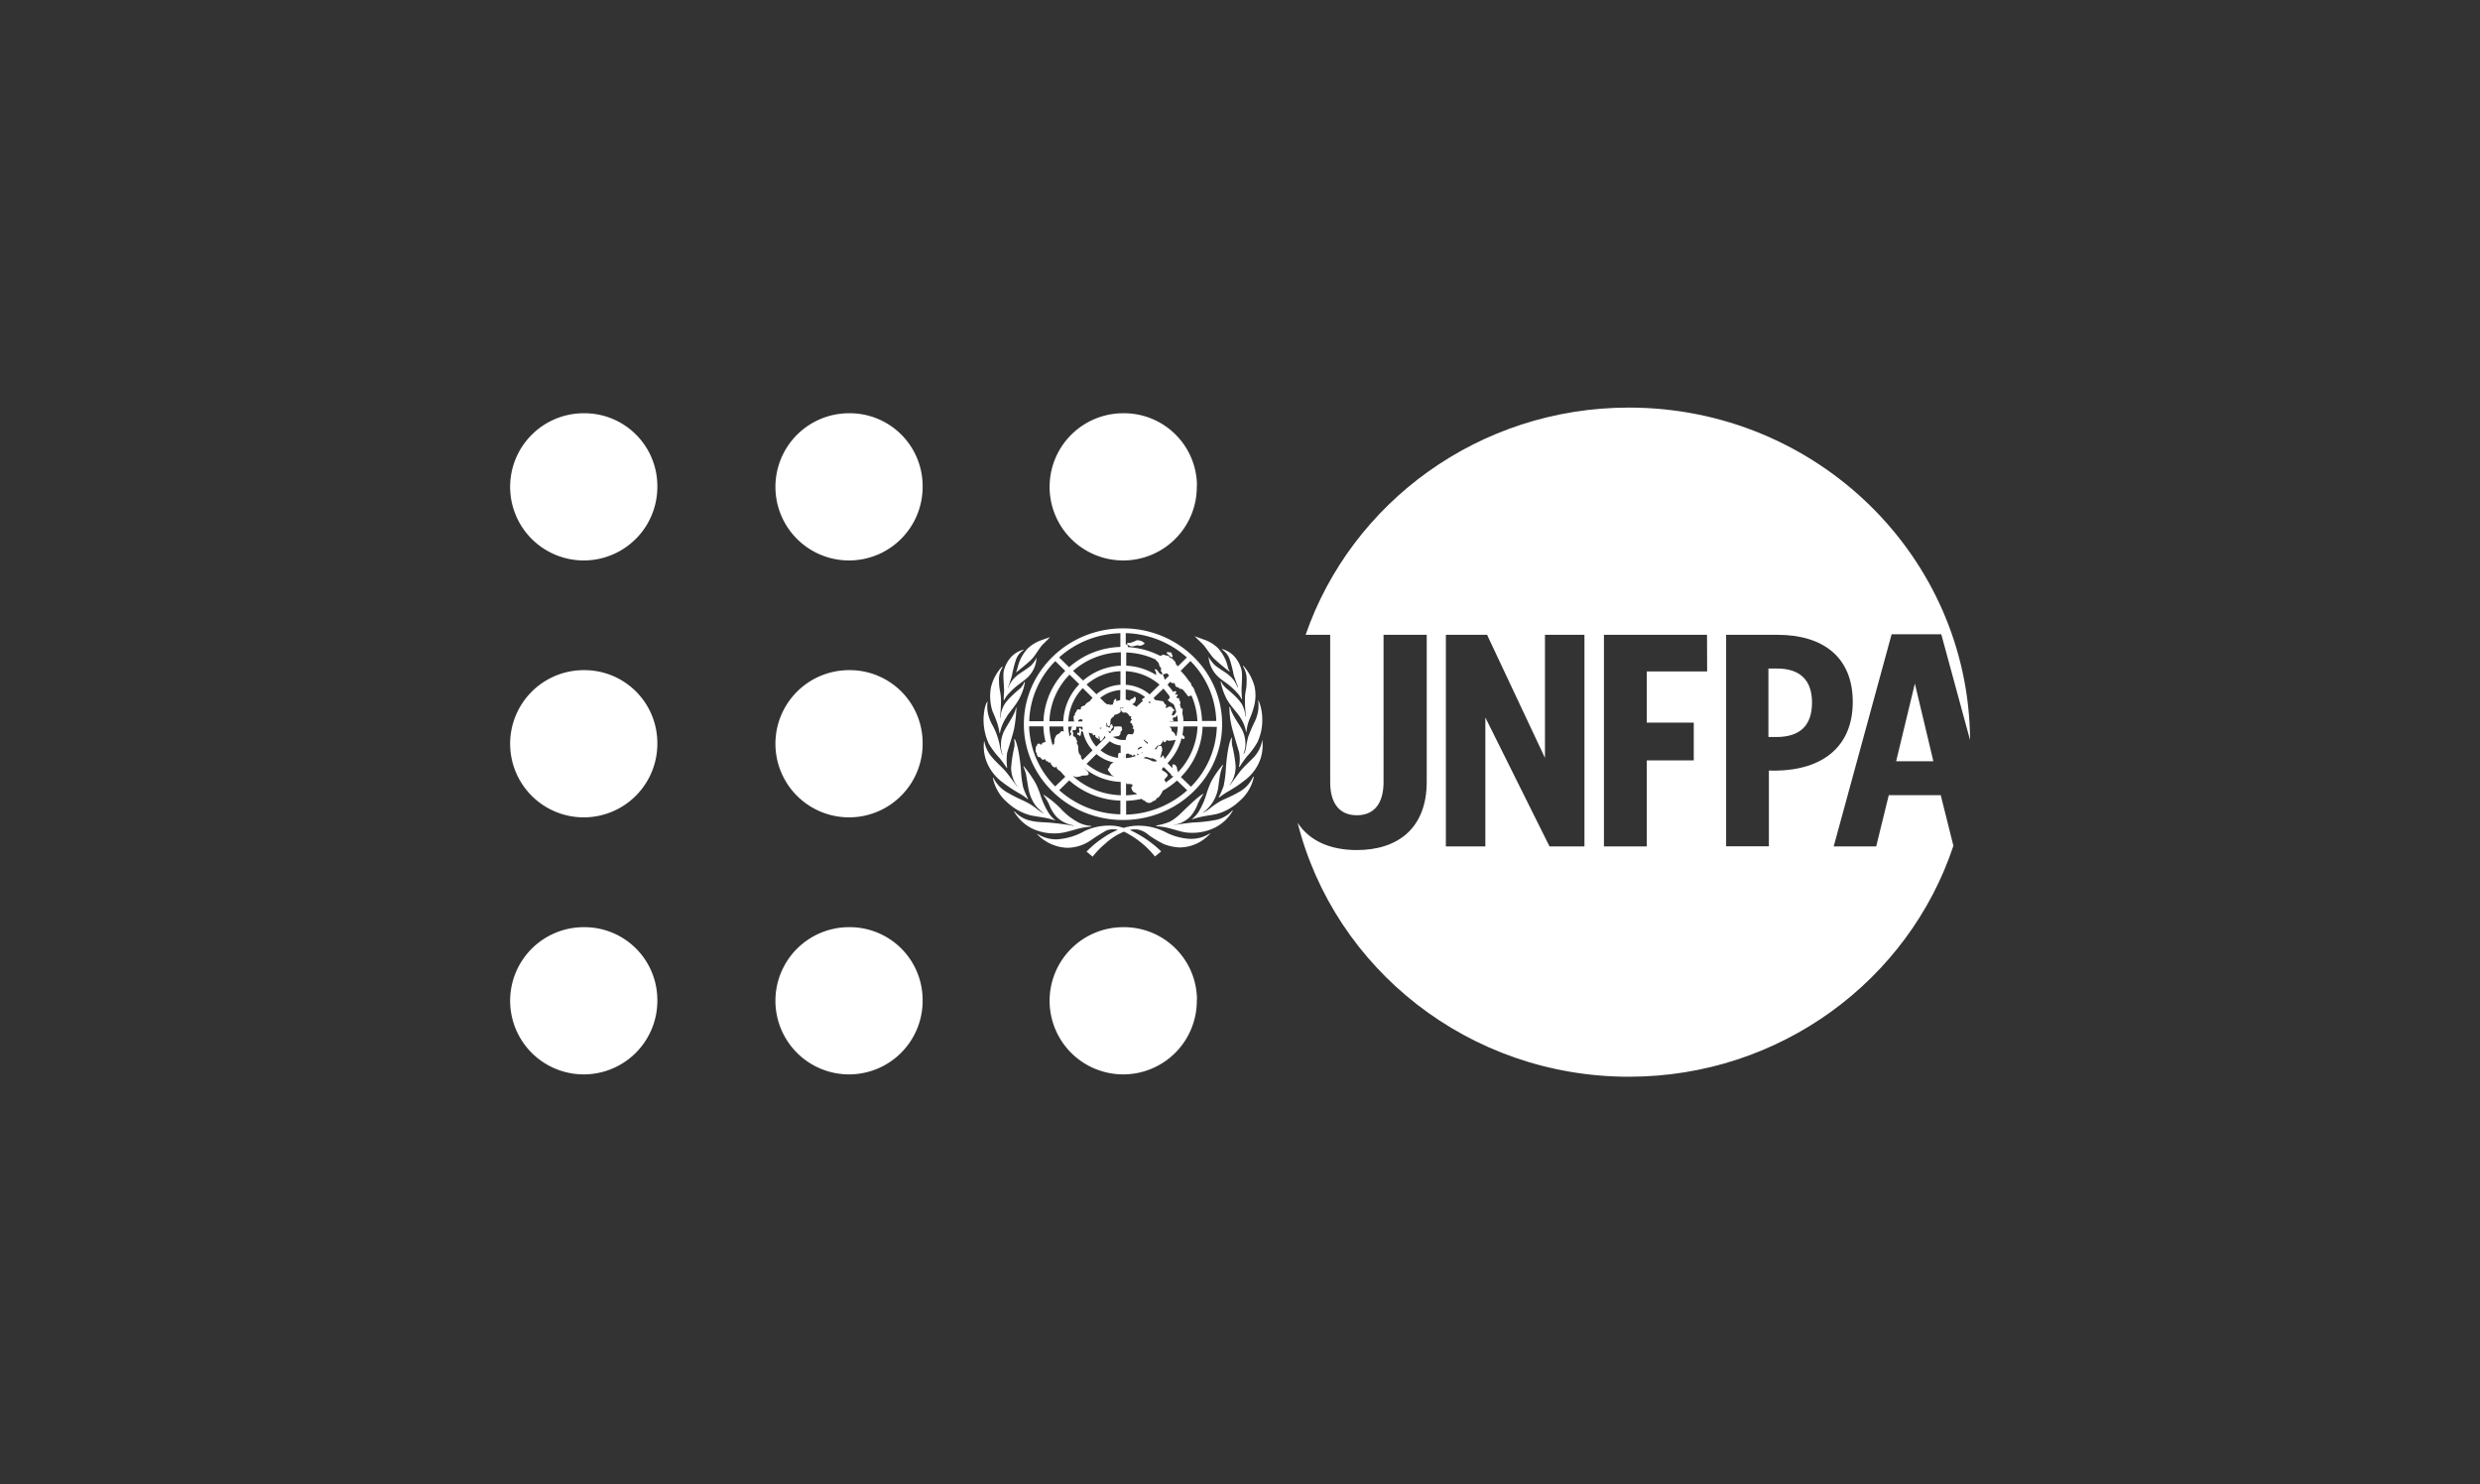 <svg xmlns="http://www.w3.org/2000/svg" id="Capa_1" data-name="Capa 1" viewBox="0 0 591.65 354.12"><rect x="0" y="0" width="591.65" height="354.12" fill="#333333" stroke="none"/><path d="M220.11,177.09a17.56,17.56,0,1,1-17.55-17.21,17.38,17.38,0,0,1,17.55,17.21" style="fill:#fff"></path><path d="M220.11,238.43a17.56,17.56,0,1,1-17.55-17.23,17.38,17.38,0,0,1,17.55,17.23" style="fill:#fff"></path><path d="M220.11,115.81a17.56,17.56,0,1,1-17.55-17.22,17.38,17.38,0,0,1,17.55,17.22" style="fill:#fff"></path><path d="M156.82,177.09a17.56,17.56,0,1,1-17.56-17.21,17.39,17.39,0,0,1,17.56,17.21" style="fill:#fff"></path><path d="M156.82,238.43a17.56,17.56,0,1,1-17.56-17.23,17.38,17.38,0,0,1,17.56,17.23" style="fill:#fff"></path><path d="M156.82,115.81a17.56,17.56,0,1,1-17.56-17.22,17.38,17.38,0,0,1,17.56,17.22" style="fill:#fff"></path><path d="M285.52,238.43A17.56,17.56,0,1,1,268,221.2a17.4,17.4,0,0,1,17.56,17.23" style="fill:#fff"></path><path d="M285.52,115.81A17.56,17.56,0,1,1,268,98.59a17.4,17.4,0,0,1,17.56,17.22" style="fill:#fff"></path><path d="M278.78,163.62c.12.14.51.62.68.79a.19.19,0,0,1,.05.1c-.23-.3-.48-.6-.73-.89m-9.88-10.13s.14-.18.25-.14a1.82,1.82,0,0,0,.42.06l.75-.27.6-.25.23-.13a2.27,2.27,0,0,1,1.67.5l.23.18-.23-.23s.64.55.23.23l-.09.21a4.08,4.08,0,0,1-.71.36,1.52,1.52,0,0,1-.52,0l-.43-.06-1,.25a1.64,1.64,0,0,1-.95-.19l-.45-.32Zm9.58,2.07c.15-.12.19.05.36.09s.17-.11.42,0a.49.49,0,0,1,.32.46c.05.17.15.31.19.43s-.28.3-.47.19a1.69,1.69,0,0,1-.4-.44l-.51-.37a.36.36,0,0,1,.09-.36m-4,12a1.55,1.55,0,0,0-.21-.25l-.23.23c.13.15.35.38.29.27s.07-.06.15-.25m-1.34-1.28a8.45,8.45,0,0,0-4.58-1.77v2.39a4.6,4.6,0,0,1,.89.25l.08,0c.29-.51.68-.44.79-.51s.07-.18.22-.32.37,0,.41.16a1.55,1.55,0,0,1-.26,1.1,1.22,1.22,0,0,1-.63.42,6.4,6.4,0,0,1,1.08.64l.24-.24a1.06,1.06,0,0,1,.05-.12l.25-.16,1.05-1a.26.26,0,0,1-.1,0c-.12-.1-.45-.14.18-.55a1.3,1.3,0,0,1,.33-.17m-5.86-1.77a8.6,8.6,0,0,0-4.83,1.89l1.27,1.25c.23,0,.19.21.44.27s.23-.05.43-.07.07.11.15.22.22-.07.22-.07c.2-.13.15.09.4,0s.1-.24.23-.4a.54.54,0,0,0,.1-.42c0-.19.22-.36.32-.48s.2-.11.3,0-.12.23-.07.34.44,0,1-.14Zm-7.56,10.17a8,8,0,0,0,1.83,3.32l2.21-2.17-.27-.34h0c-.19.09-.05.33-.17.44a1.13,1.13,0,0,0-.27.36c-.05.14-.4.47-.6.3s0-1-.28-1-.06.06,0,.38-.17.17-.27.12a2.72,2.72,0,0,1-.46-.34c-.27-.24-.07-.4-.07-.4s-.23-.18-.3-.16,0,.16-.21.1-.18-.4-.18-.4a2.62,2.62,0,0,1-.65-.14l-.29-.07m3-1a2,2,0,0,1,0-.24c-.1.1-.41.05-.36.2s.17.05.4,0m-.23,5.24a8.35,8.35,0,0,0,4.21,1.81.76.76,0,0,0,0,.16.45.45,0,0,0,.25.1.74.74,0,0,0,.64-.2c.23-.23.18-.07.34-.1,0,0,.15-.25.31-.46s.23-.3.3-.32v.88a8.52,8.52,0,0,0,3.16-.86c-.18,0-.41-.29-.47-.3s.09.32.1.41-.5.25-.54.19c-.17-.28-.42-.32-.43-.27-.05.45-.24.33-.24.33-.44-.63-.59-.23-.8-.45s-.33-.15-.33-.15c-.17,0-.29.16-.45.21s-.15.25-.31.33-.31.46-.31.46c-.16,0-.11-.13-.34.1a.74.74,0,0,1-.64.2.48.48,0,0,1-.25-.09,1,1,0,0,1,0-.17c0-.12,0-.23,0-.32a1.51,1.51,0,0,1,.13-.82c.07-.1.29-.05.47-.05v-.74l0-.11a.1.1,0,0,1,0-.11v-.82a5.31,5.31,0,0,1-2.6-1Zm9.72.76.42-.25a.33.33,0,0,0-.37.16.19.19,0,0,1-.05.09m.57-3.14,1,.92a1.45,1.45,0,0,0-.13-.55l-.43-.2-.17-.11.09-.19-.12,0Zm2.83,1.87a2.83,2.83,0,0,0-.23.28l.05,0c.2-.12.31.09.44-.11s.13-.34.24-.51.45-.19.67-.19.2-.06.33.3a1.87,1.87,0,0,1,.08.71c.11.09-.19.38-.21,1,0,.33-.18.11-.17.53l-.05.06.24.22a.88.88,0,0,0,.07-.14c.14-.32.35-.48.45-.33a3.62,3.62,0,0,1,.24.79,12.51,12.51,0,0,0,2.64-4.57l-.1,0c-.12,0-.56.11-1,.16a5.81,5.81,0,0,1-.77,0s-.22-.2-.3-.08-.18.52-.53.44-.15-.44-.26-.46,0,.14-.12.34-.47.67-.53.78-.73.14-.83.29a1.2,1.2,0,0,1-.37.46m5-2.86a11.75,11.75,0,0,0,.33-2.24h-2c.14.15.3.24.38.33s.13.42.17.62.21.17.53.47.29.57.42.75a.19.19,0,0,0,.14.07m-7.38,5-.44.27h.05a6.42,6.42,0,0,1,1.59.46,1.82,1.82,0,0,0,.82.34c.38,0,.63-.06.79-.07l-.43-.42a2,2,0,0,1-.54-.21c-.43-.2-.33.09-.72-.11a3.74,3.74,0,0,0-1.12-.27m-7.54,1.31a9.5,9.5,0,0,1-4.12-2l-2.36,2.33a13.19,13.19,0,0,0,6.55,3l-.67-.39a3,3,0,0,0-.52-.73,1,1,0,0,1-.29-.73.57.57,0,0,0,.33-.23,2.05,2.05,0,0,1,.48-.91,3.31,3.31,0,0,1,.6-.32M260.65,179a9.4,9.4,0,0,1-2.26-4.31.19.19,0,0,1-.07-.08.31.31,0,0,0-.35-.16s-.11.7-.11.75-.05.39-.22.37a.32.32,0,0,1-.23-.19s-.25,0-.29-.07-.26-.31,0-.51.19.2.35,0-.19-1.1.07-1.13.46.4.53.43a1.26,1.26,0,0,0,.22-.06c0-.22,0-.44-.06-.66h-1.45c-.06.15,0,.67-.17.77s-.66-.1-.72.23.17.27.17.6-.16.13-.06.44.64.44.72.8a2.49,2.49,0,0,0,.28.66c0,.08-.22.28-.05.54a1.51,1.51,0,0,1,.28.85,3.5,3.5,0,0,0,.13,1.24c.17.69.18.24.43.69a1.2,1.2,0,0,1,.13.67,4.08,4.08,0,0,0,.39.43Zm-4.72-5.64h-1.09a11.8,11.8,0,0,0,.34,2.32c.18-.08.16-.18.17-.3s.19-.1.25-.2.05-.11,0-.17a.82.82,0,0,1-.27-.37c0-.19.11-.35.19-.56s0-.29.09-.48,0,0,.34-.24m2.28-1.25,0-.41a.88.88,0,0,0-.38-.09c-.35,0-.66.2-.65.5Zm1.73-4.8c.23-.29.45-.57.7-.83l-2.35-2.32a12.37,12.37,0,0,0-3.45,7.95h1.44a.53.53,0,0,1-.13-.42c0-.16-.1-.73,0-.83s.17-.2.25-.29,0-.28,0-.34a3,3,0,0,1,.3-.37c.09-.12.07-.45.38-.58s.37,0,.58,0,.2-.31.2-.31-.07-.1.06-.29.9-.4.9-.4,0-.2.45-.56a2.57,2.57,0,0,1,.67-.39m1.62-1.71a9.71,9.71,0,0,1,5.73-2.25v-3.24a13.3,13.3,0,0,0-8.09,3.18Zm7-2.25a9.74,9.74,0,0,1,5.7,2.29l2.35-2.31a13.24,13.24,0,0,0-8.05-3.22Zm6.61,3.16c.17.18.32.37.48.54,0,0,.14-.06.39,0s1,.16,1.28.2.49.72.7.81.16.16.18.36-.17.15-.13.28.16.29.31.15a.86.86,0,0,1,.79-.28c.64.1.42.48.68.53s.16.14.25.24,0,.26-.18.31-.15.16-.15.27-.14.24-.15.34-.14.39,0,.39.24.12.36,0,.6-.61.59-.88v-.07a11.47,11.47,0,0,0-.5-1.5.78.78,0,0,0-.19-.27,9.19,9.19,0,0,1-1.22-.8c-.14-.21.05-.26.19-.4a.71.71,0,0,0,.17-.58l-.22-.35c-.16-.2-.46-.57-.8-1-.15-.18-.31-.35-.47-.53Zm3.84,5.6H281a11.34,11.34,0,0,0-.17-1.54,2.5,2.5,0,0,1-.29.43c-.19.21-.41.08-.63.19s-.06.31-.09.45.18.09.1.29-.32.08-.44.08-.25-.11-.41.1m7.83,1.25a18,18,0,0,1-5.18,12l2.4,2.32a21.18,21.18,0,0,0,6.18-14.29Zm-6.1,12.83a19.05,19.05,0,0,1-3.44,2.46.69.69,0,0,0,0,.1,6.94,6.94,0,0,1-.9,1.39c-.13.21-.19.07-.47.28s-.11.38-.43.51-.54.21-.54.21a1.23,1.23,0,0,1-1.85-.06c-.17-.13-.47-.17-.66-.37l-.12-.15a19.82,19.82,0,0,1-3.73.48v3.28a22.65,22.65,0,0,0,14.57-5.79ZM267.29,191a19.19,19.19,0,0,1-12.21-4.82l-2.39,2.34a22.63,22.63,0,0,0,14.6,5.75Zm-13.14-5.69c-.4-.43-.8-.85-1.15-1.3-.35-.12-.33-.22-.67-.48s-.17-.6-.31-.67-.09.14-.12.18-.22.08-.44,0a1.11,1.11,0,0,1-.43-.37,1.14,1.14,0,0,1-.39-.73c-.07-.1-.3,0-.43,0s-.12-.24-.26-.32a.61.61,0,0,0-.32,0,3.78,3.78,0,0,0-.49-.65s0,.32-.27.32-.69-.62-.83-.69-.19.14-.37,0a2.29,2.29,0,0,1-.37-.85c0-.11-.14-.26-.21-.44a4.39,4.39,0,0,1,.07-1.22c.09-.23.18,0,.26-.34a.36.36,0,0,1,.43-.34.28.28,0,0,1,.31.16c.07.13.3,0,.42,0s0-.2,0-.3.26,0,.43-.13.41-.14.47,0l0,0a16.88,16.88,0,0,1-.56-3.85h-3.41a21.08,21.08,0,0,0,6.23,14.33Zm-5.21-13.25a18.06,18.06,0,0,1,5.2-12l-2.38-2.34a21.22,21.22,0,0,0-6.22,14.35Zm6.12-12.88a19.26,19.26,0,0,1,12.23-4.84v-3.27a22.7,22.7,0,0,0-14.62,5.77Zm14-4.81a19.54,19.54,0,0,1,7.74,2.11l.66-.27.1,0a2.69,2.69,0,0,1,.59.15c.38.12.4,0,.56.06s.19.32.37.46.15,0,.41.14a2.09,2.09,0,0,1,.66.67c.08.17.24-.09.38.77,0,0,.3.31.47.51l2.15-2.12a22.72,22.72,0,0,0-14.58-5.8v2.69s.09,0,.16,0c.24.14.34.12.32.37,0,.06,0,.14,0,.21m12.62,5.72a17.78,17.78,0,0,1,2,2.47,2.1,2.1,0,0,1,.52.64,1.58,1.58,0,0,0,0,.21c0,.09.11.18.15.27s.05,0,.06.08a2.48,2.48,0,0,1,.5.74,1.37,1.37,0,0,1,.12.45,17.91,17.91,0,0,1,1.75,7.11h3.4a21.14,21.14,0,0,0-6.17-14.31ZM268,168.8h0a4.14,4.14,0,0,0-.87.1c.07,0,.15.06.1.18s.15.68.15.68c-.32.59-1.46.78-1.46.78-.2.14-.12.38-.37.52a1.44,1.44,0,0,0-.48.42c-.12.18-.09.35-.16.56s.1.32,0,.47a5.12,5.12,0,0,1-.23.73c-.08.12-.28-.06-.4-.09s-.21-.66-.28-.74,0,0-.05,0a2.35,2.35,0,0,0,0,.27,4,4,0,0,0,.08.78c.16-.05.13-.11.18-.11.4,0,.14.25.32.25s.31-.08.32-.44a.38.38,0,0,1,.47-.36c.1,0,0,.26.05.34s.19,0,.19.22-.4.48-.47.8-.16.4-.3.43-.16-.38-.29-.19.28.55.28.55a1.49,1.49,0,0,0,.38-.5c.07-.16.24-.15.41-.25s.2-.65.19-.76.2-.1,1.08-.14.83.23.77.46.13,0,.13.22-.33.52-.43.75.14.26,0,.36a1.07,1.07,0,0,0-.16.24c-.47.53-.51.21-.79.32a1.14,1.14,0,0,1-.62.08l-.19.06a4.17,4.17,0,0,0,2.4.75c.19,0,.38,0,.58,0,.1-.45.25-1.17.61-1.35s.78.1,1,0a.63.63,0,0,0,.3-.4,1.23,1.23,0,0,0,.1-.73c-.1-.24-.28-.14-.33-.31s.33-.19.13-.42c-.3-.38-.23-.66-.34-.74s-.19,0-.31-.15.06-.28.08-.45.3-.22.27-.37-.2,0-.25-.22a1.19,1.19,0,0,1,.13-.49s-.46,0-.51-.14a1.63,1.63,0,0,0-.68-.73,1.72,1.72,0,0,0-.85,0,1.43,1.43,0,0,0-.47-.52c-.31-.4-.12-.35,0-.54s.5,0,.56,0a.08.08,0,0,0,0-.08m23.59,3.88c0,12.62-10.59,22.85-23.63,22.85s-23.67-10.23-23.67-22.85,10.6-22.87,23.67-22.87,23.63,10.23,23.63,22.87m-13-9.35.26.29c.25.29.5.59.73.89l.35.48c.09,0,.21-.14.33-.19s.34,0,.4.26-.4.25-.24.51c.06.08.44,0,.5,0a.28.28,0,0,1,0,.37c-.11.11-.21.16-.23.26l.14.24c.18.08.51-.09.51.21s.26.56.3.86a.61.61,0,0,1-.14.45,9.52,9.52,0,0,1,.34,1.07.41.41,0,0,1,.32-.08V169a2.13,2.13,0,0,1,0,.47c0,.11,0,.38-.07.55a4.18,4.18,0,0,1,.07.51,3.61,3.61,0,0,1,.14.7h0a7.37,7.37,0,0,1,.05.82h3.34a17.07,17.07,0,0,0-1.41-6.11l-.18,0a1.08,1.08,0,0,1-.49.19c-.2,0-.32-.27-.32-.27s-.92-1.21-1.07-1.31a1,1,0,0,0-.53-.21c-.39,0-.33-.21-.33-.21a7.72,7.72,0,0,0-.77-.3l-.28-.54a.64.64,0,0,0,0-.26,2.81,2.81,0,0,0-.68-.07,2,2,0,0,1-.43-.29l-.54.55a.24.24,0,0,1,0,.12m-9.95-4.53a14.84,14.84,0,0,1,7.28,2.31,2.38,2.38,0,0,1-.23-.43c-.07-.11.17-.19.17-.19-.39-.51-.47-.73-.33-.84s.51.2.72.52.46.63.62.66.53,0,.62.33a5.17,5.17,0,0,1,.29.81c0,.06,0,.12.07.18l1-.94a1.17,1.17,0,0,0-.54-.59l-.71.23s-.25.11-.33,0a1.31,1.31,0,0,1-.09-.49s-.28-.17-.28-.31.15-.6,0-.75a1,1,0,0,0-.3-.3,7.78,7.78,0,0,0-.22-.81,3.45,3.45,0,0,0-.68-.72.63.63,0,0,1,0-.11,17.79,17.79,0,0,0-7.05-1.7Zm-10.28,3.55a14.62,14.62,0,0,1,9-3.55v-3.19A17.87,17.87,0,0,0,256,160.06Zm-4.74,9.71a13.61,13.61,0,0,1,3.82-8.83l-2.32-2.29a16.71,16.71,0,0,0-4.81,11.12Zm.12,2.45a11.61,11.61,0,0,1-.12-1.2h-3.31a16.26,16.26,0,0,0,.82,4.59l0,0c.13-.08,0-.14.07-.32s.22,0,.27-.1-.05-.18-.05-.31.17-.15.18-.26-.07.07-.11-.2a1.6,1.6,0,0,1,.14-.63s.11-.25.26-.56.72-.45.9-.65c0,0,.16-.39.51-.45a.61.61,0,0,1,.4.11m13.62,12a14.5,14.5,0,0,1-8.76-3.36,2.42,2.42,0,0,0,.4.38c.66.57.75.9.7,1.2s-1.51.27-1.51.27l0,0a3.6,3.6,0,0,1-1.58.34.74.74,0,0,1-.39-.24l-.14.14a17.85,17.85,0,0,0,11.31,4.45Zm1.28.26v2.94a18.71,18.71,0,0,0,2.64-.29,2.51,2.51,0,0,0-.81-.47,1.82,1.82,0,0,1-.53-.86c-.18-.48.35-.51.23-.84s-1.23-.22-1.23-.22.17.2-.3-.26m9.37-.07a16.33,16.33,0,0,0,1.92-1.48l-.11-.1a.36.36,0,0,1-.31-.06,1,1,0,0,1-.16-.39l-1.74-1.7a2,2,0,0,1-.37.36l0,.42c1.1.52,1.37,1,1.35,1.2s-.79.87-.79,1.07.29.35.28.55a.22.22,0,0,1-.05.13m4.29-13.42a13.43,13.43,0,0,1-.22,1.92c.09.21.5.48.54.71s-.39.54-.52.32a.56.56,0,0,0-.22-.18,13.49,13.49,0,0,1-3.37,6l1.14,1.14a.8.8,0,0,0,.05-.34c-.08-.39.06-.51.14-.51a.77.77,0,0,1,.76.49c.05.18.08,0,.18.31a1.14,1.14,0,0,0,.07.5,1.46,1.46,0,0,1,.11.28,1.25,1.25,0,0,1,0,.34,16.79,16.79,0,0,0,4.72-11Zm-10,4.89a.39.39,0,0,0-.47.09l-.39.29s-.1.15,0,.23.3-.1.3-.1l.37-.21.25-.12s.24-.08,0-.18" style="fill:#fff"></path><path d="M250.51,152l-1.95.69a9.15,9.15,0,0,0-3.45,2.09,9.87,9.87,0,0,0-2.33,4.49c-.2.68-.39,1.17-.39,1.17s2.92-2.28,3.81-3.24,1.85-2.76,2.62-3.49,1.69-1.71,1.69-1.71m-10.93,15a6.23,6.23,0,0,1,1.16-1.62,18.94,18.94,0,0,1,1.86-1.75c.84-.65,1.78-1.32,2.39-1.86a7,7,0,0,0,2.3-4.9,6.26,6.26,0,0,1-1.24,1.83c-.8.77-2.74,1.87-3.55,2.59a6.75,6.75,0,0,0-2,2.86h-.06s.82-2.27,1-3.09a26.6,26.6,0,0,1,.9-3.54,4.35,4.35,0,0,1,1.87-2.42s0-.09,0-.09-3.4.49-4.68,4.82c-.38,1.25.1,4.18,0,5.32s-.08,1.86-.08,1.86Zm-.53-7.87a.1.1,0,0,1,.17,0,5.16,5.16,0,0,0-.88,3.29c0,2.19.41,2.57.46,4.51a34,34,0,0,1-.24,4.26h.12a6.69,6.69,0,0,1,.79-2.84c.79-1.6,3.89-4.09,3.89-4.09a4.79,4.79,0,0,0,1-1.5c.08-.14.15,0,.15,0a12.07,12.07,0,0,1-1.06,3.36c-.88,2-2.76,3.84-3.35,5a10.09,10.09,0,0,0-1.55,3.74h-.11a12.56,12.56,0,0,0-.77-3c-.69-2-.88-1.72-1.25-3.58a11.81,11.81,0,0,1,0-4.33,11.05,11.05,0,0,1,2.55-4.82m3.32,9.83c0-.1.17-.21.19,0a34.34,34.34,0,0,1-.54,4.9c-.38,1.7-1.55,5.25-1.67,5.75a13.15,13.15,0,0,0,0,3.49s0,.2-.1.07-1.21-1.79-1.82-2.44a18.61,18.61,0,0,1-2.49-3.37,13.75,13.75,0,0,1-1.2-6.34c.2-2.88.87-3.59.87-3.59s.12-.06.08,0a8,8,0,0,0,0,2.28,9.68,9.68,0,0,0,1.2,3.37,15.94,15.94,0,0,1,1.28,3.08,17.64,17.64,0,0,1,.56,2.42,5.06,5.06,0,0,0,.49,1.48l.07,0a5.28,5.28,0,0,1-.41-2.22,7.27,7.27,0,0,1,1-3.89c.67-1.24,2.47-3.85,2.53-5m-.39,7.42a6.39,6.39,0,0,1,.07,1.71,32.56,32.56,0,0,0-.79,5.17,7.59,7.59,0,0,0,1.48,4.37l-.08,0s-1.69-2.33-2.51-3.35-2.55-2.53-3.34-3.49a8,8,0,0,1-1.94-3.91h-.07a10.22,10.22,0,0,0,.73,5.14,11.23,11.23,0,0,0,3.15,4.21,35.51,35.51,0,0,0,4.43,3,15.07,15.07,0,0,1,2.11,1.42s.09,0,.09-.07a17.69,17.69,0,0,1-1.18-2.76,25.24,25.24,0,0,1-.52-4c-.07-1.29-.6-6-1.48-7.47Zm-5.07,9.25a10.47,10.47,0,0,0,3.45,5.83,12.86,12.86,0,0,0,5.54,3.07c1,.22,2.22.36,3.2.54a18.33,18.33,0,0,1,2.66.67s.1,0,0-.06a8.45,8.45,0,0,1-1.52-1.67,19,19,0,0,1-2.07-4.6,23.11,23.11,0,0,0-1-2.42,27.09,27.09,0,0,0-2.86-4.13s-.17-.1-.15,0a10.11,10.11,0,0,1,.64,1.82c.22,1.09.56,3.64.8,4.36a9.31,9.31,0,0,0,1.52,3.18A10.78,10.78,0,0,0,249,194c.17.09,0,.06,0,.06a12,12,0,0,1-1.48-.94,14.56,14.56,0,0,0-2-1.4c-1.13-.68-2.7-1.2-4.91-2.49a8.16,8.16,0,0,1-3.6-3.63s-.11-.19-.12,0M256.09,197c-.13,0-1.88-.34-4.53-.63s-3.86-.12-5.8-.6a7.05,7.05,0,0,1-3.71-2.19s-.14-.05-.11.07a10.3,10.3,0,0,0,4.45,4.09,12.34,12.34,0,0,0,7.3.89c.81-.15,2-.5,3.16-.82a16,16,0,0,1,3.48-.6s.1-.13-.16-.18a7.84,7.84,0,0,1-2.85-.8,15.37,15.37,0,0,1-4.29-3.34,21.89,21.89,0,0,0-4.08-3.29s-.08,0,0,.12a11.23,11.23,0,0,1,1.32,2.17,9.25,9.25,0,0,0,1.75,2.94,7.31,7.31,0,0,0,4.08,2.08s.14.07,0,.09M247.42,199a10.45,10.45,0,0,0,7.14,3.26,10,10,0,0,0,5.73-1.83,40.51,40.51,0,0,1,3.75-2.34,4.63,4.63,0,0,1,2.65-.1,16.09,16.09,0,0,0-3.47,1.86,24,24,0,0,0-4,3.32l1.45,1.21a20.23,20.23,0,0,1,3.07-3.16,14.79,14.79,0,0,1,4.41-2.81,21.93,21.93,0,0,1,7.39,5.93l1.48-1.22a26.74,26.74,0,0,0-7.47-5.1,4.53,4.53,0,0,1,2.16-.06,5.56,5.56,0,0,1,2.34,1.27,26.61,26.61,0,0,0,3.62,2.15,11.62,11.62,0,0,0,3.86.8,9.88,9.88,0,0,0,7.21-3.35s0-.08-.09,0a8.41,8.41,0,0,1-4.94,1.29,14.45,14.45,0,0,1-5.32-1.42A14.18,14.18,0,0,0,272.1,197a11.93,11.93,0,0,0-4.05.52,9.83,9.83,0,0,0-3.52-.55,13.52,13.52,0,0,0-5.75,1.28,15.27,15.27,0,0,1-6.72,2,8.44,8.44,0,0,1-4.54-1.29c-.06,0-.1.08-.1.08M285,151.79s1,.35,2.17.78a8.7,8.7,0,0,1,3.4,2.06,9.74,9.74,0,0,1,2.33,4.42,3.57,3.57,0,0,0,.45,1.09c.06,0,0,.1,0,.1A46.74,46.74,0,0,1,289.5,157c-.85-.95-1.91-2.69-2.66-3.42L285,151.79m11.21,15a6.77,6.77,0,0,0-1.17-1.62,16.83,16.83,0,0,0-1.86-1.75c-.82-.66-1.78-1.24-2.36-1.78a7.29,7.29,0,0,1-2.49-4.92,8.52,8.52,0,0,0,1.37,1.85c.79.77,2.73,1.82,3.52,2.54a6.49,6.49,0,0,1,2,2.81h.15s-.87-2.22-1.07-3a30.48,30.48,0,0,0-.9-3.52,4.46,4.46,0,0,0-1.93-2.46s.06-.07.06-.07,3.34.49,4.62,4.81c.36,1.24,0,4.13.05,5.28s.12,1.88.12,1.88Zm.4-7.89c-.11-.12-.06.05-.06.05a6.15,6.15,0,0,1,.86,3.46c0,2.18-.34,2.29-.41,4.23a34.17,34.17,0,0,0,.25,4.31h-.11a7.76,7.76,0,0,0-.71-2.65c-.75-1.63-3.89-4.09-3.89-4.09s-1.06-1-1.17-1.56c-.09-.13-.16,0-.16,0a15.37,15.37,0,0,0,1.15,3.52c.87,2,2.91,3.88,3.52,5a8.51,8.51,0,0,1,1.38,3.44l.1,0a11.14,11.14,0,0,1,.72-3,19.06,19.06,0,0,0,1.23-3.67,10.4,10.4,0,0,0,0-4.11,12.4,12.4,0,0,0-2.68-5m-3.15,9.94c0-.1-.16-.2-.17,0a19.82,19.82,0,0,0,.61,4.86c.44,1.69,1.53,5.28,1.68,5.78a9,9,0,0,1,0,3.47s0,.19.13.08a27.19,27.19,0,0,1,1.77-2.52,17.59,17.59,0,0,0,2.47-3.35,12.29,12.29,0,0,0,1.16-5.81,11.18,11.18,0,0,0-.88-4.16s-.11-.08-.08,0a9.11,9.11,0,0,1,0,2.34,9.78,9.78,0,0,1-1,3.06c-.62,1.28-1.22,2.8-1.4,3.31a22.39,22.39,0,0,0-.5,2.56,4.36,4.36,0,0,1-.51,1.47l-.09-.06a5.92,5.92,0,0,0,.45-2.19,7.59,7.59,0,0,0-1-3.9c-.71-1.19-2.56-3.8-2.62-5m.43,7.3a6.71,6.71,0,0,0,0,1.68,31.84,31.84,0,0,1,.86,5.22,7.53,7.53,0,0,1-1.42,4.36l.07.05s1.7-2.35,2.5-3.38,2.53-2.57,3.34-3.46a7.83,7.83,0,0,0,1.86-4h0a10.12,10.12,0,0,1-.67,5.19,10.75,10.75,0,0,1-3.13,4.19,32.89,32.89,0,0,1-4.41,3,17.08,17.08,0,0,0-2.08,1.42s-.1,0-.1-.07a19.91,19.91,0,0,0,1.18-2.74,27.43,27.43,0,0,0,.52-4c.07-1.3.48-6,1.36-7.43Zm5.21,9.26a10.22,10.22,0,0,1-3.42,5.82,12.71,12.71,0,0,1-5.33,3.08c-1.05.25-2.24.38-3.23.58a22.49,22.49,0,0,0-2.74.71s-.11,0-.05-.05a8,8,0,0,0,1.53-1.64,18.55,18.55,0,0,0,2-4.61,24.61,24.61,0,0,1,1.09-2.78,23.74,23.74,0,0,1,2.67-3.85s.18-.09.16,0a8.12,8.12,0,0,0-.64,1.85c-.41,1.79-.49,3.65-.72,4.35A9.45,9.45,0,0,1,288.9,192a10.41,10.41,0,0,1-1.83,1.81c-.17.1,0,.08,0,.08a14.84,14.84,0,0,0,1.43-.91,19.58,19.58,0,0,1,2.4-1.7c1.12-.66,2.33-1,4.55-2.25a7.83,7.83,0,0,0,3.48-3.64s.11-.19.13,0m-19,11.44c.13,0,1.84-.33,4.51-.6a36.5,36.5,0,0,0,5.67-.65,7.25,7.25,0,0,0,3.76-2.23s.14-.07.09.08a10.12,10.12,0,0,1-4.44,4.11,12.29,12.29,0,0,1-7.14,1c-.81-.16-2-.52-3.16-.84a15.91,15.91,0,0,0-3.49-.58s-.1-.15.16-.2a14.85,14.85,0,0,0,2.86-.8c1.68-.74,3.08-2.37,4.2-3.4s2.95-2.86,4-3.32c0,0,.1,0,0,.11a11.67,11.67,0,0,0-1.3,2.21,10.16,10.16,0,0,1-1.73,3,7,7,0,0,1-4,2.08s-.13.08,0,.08" style="fill:#fff"></path><path d="M423.73,175.83h-1.84V159.49h2c5.49,0,8.4,2.72,8.4,8.11,0,5.64-3,8.23-8.53,8.23m-1.76,8v18.07H411.8V151.45h12.27c10.9,0,17.94,5.38,17.94,16s-7.1,16.27-18.49,16.41Zm-14.73-23.65H392.87v12.22l11.21,0v9H392.87v20.53H382.65V151.45h24.59ZM378,201.94h-8.33l-15.31-30.76v30.76h-9.42V151.45h9.83l13.81,29.36V151.45H378Zm85-12.23H450.6l-3,12.23H437.46l13.82-50.62h11.85L470,176.58c-.28-43.83-36.62-79.34-81.38-79.34-35.84,0-66.24,22.71-77.14,54.21h5.86v35.14c0,5.18,2.3,7.91,6.36,7.91s6.37-2.73,6.37-7.91V151.45h10.3v35.08c0,11.15-7,16.27-16.67,16.27-6.19,0-11.26-2.09-14.13-6.51,8.77,34.79,40.82,60.59,79.05,60.59,36.15,0,66.79-23.12,77.4-55.1Z" style="fill:#fff"></path><polygon points="452.36 181.61 456.83 163.08 461.24 181.61 452.36 181.61" style="fill:#fff"></polygon></svg>